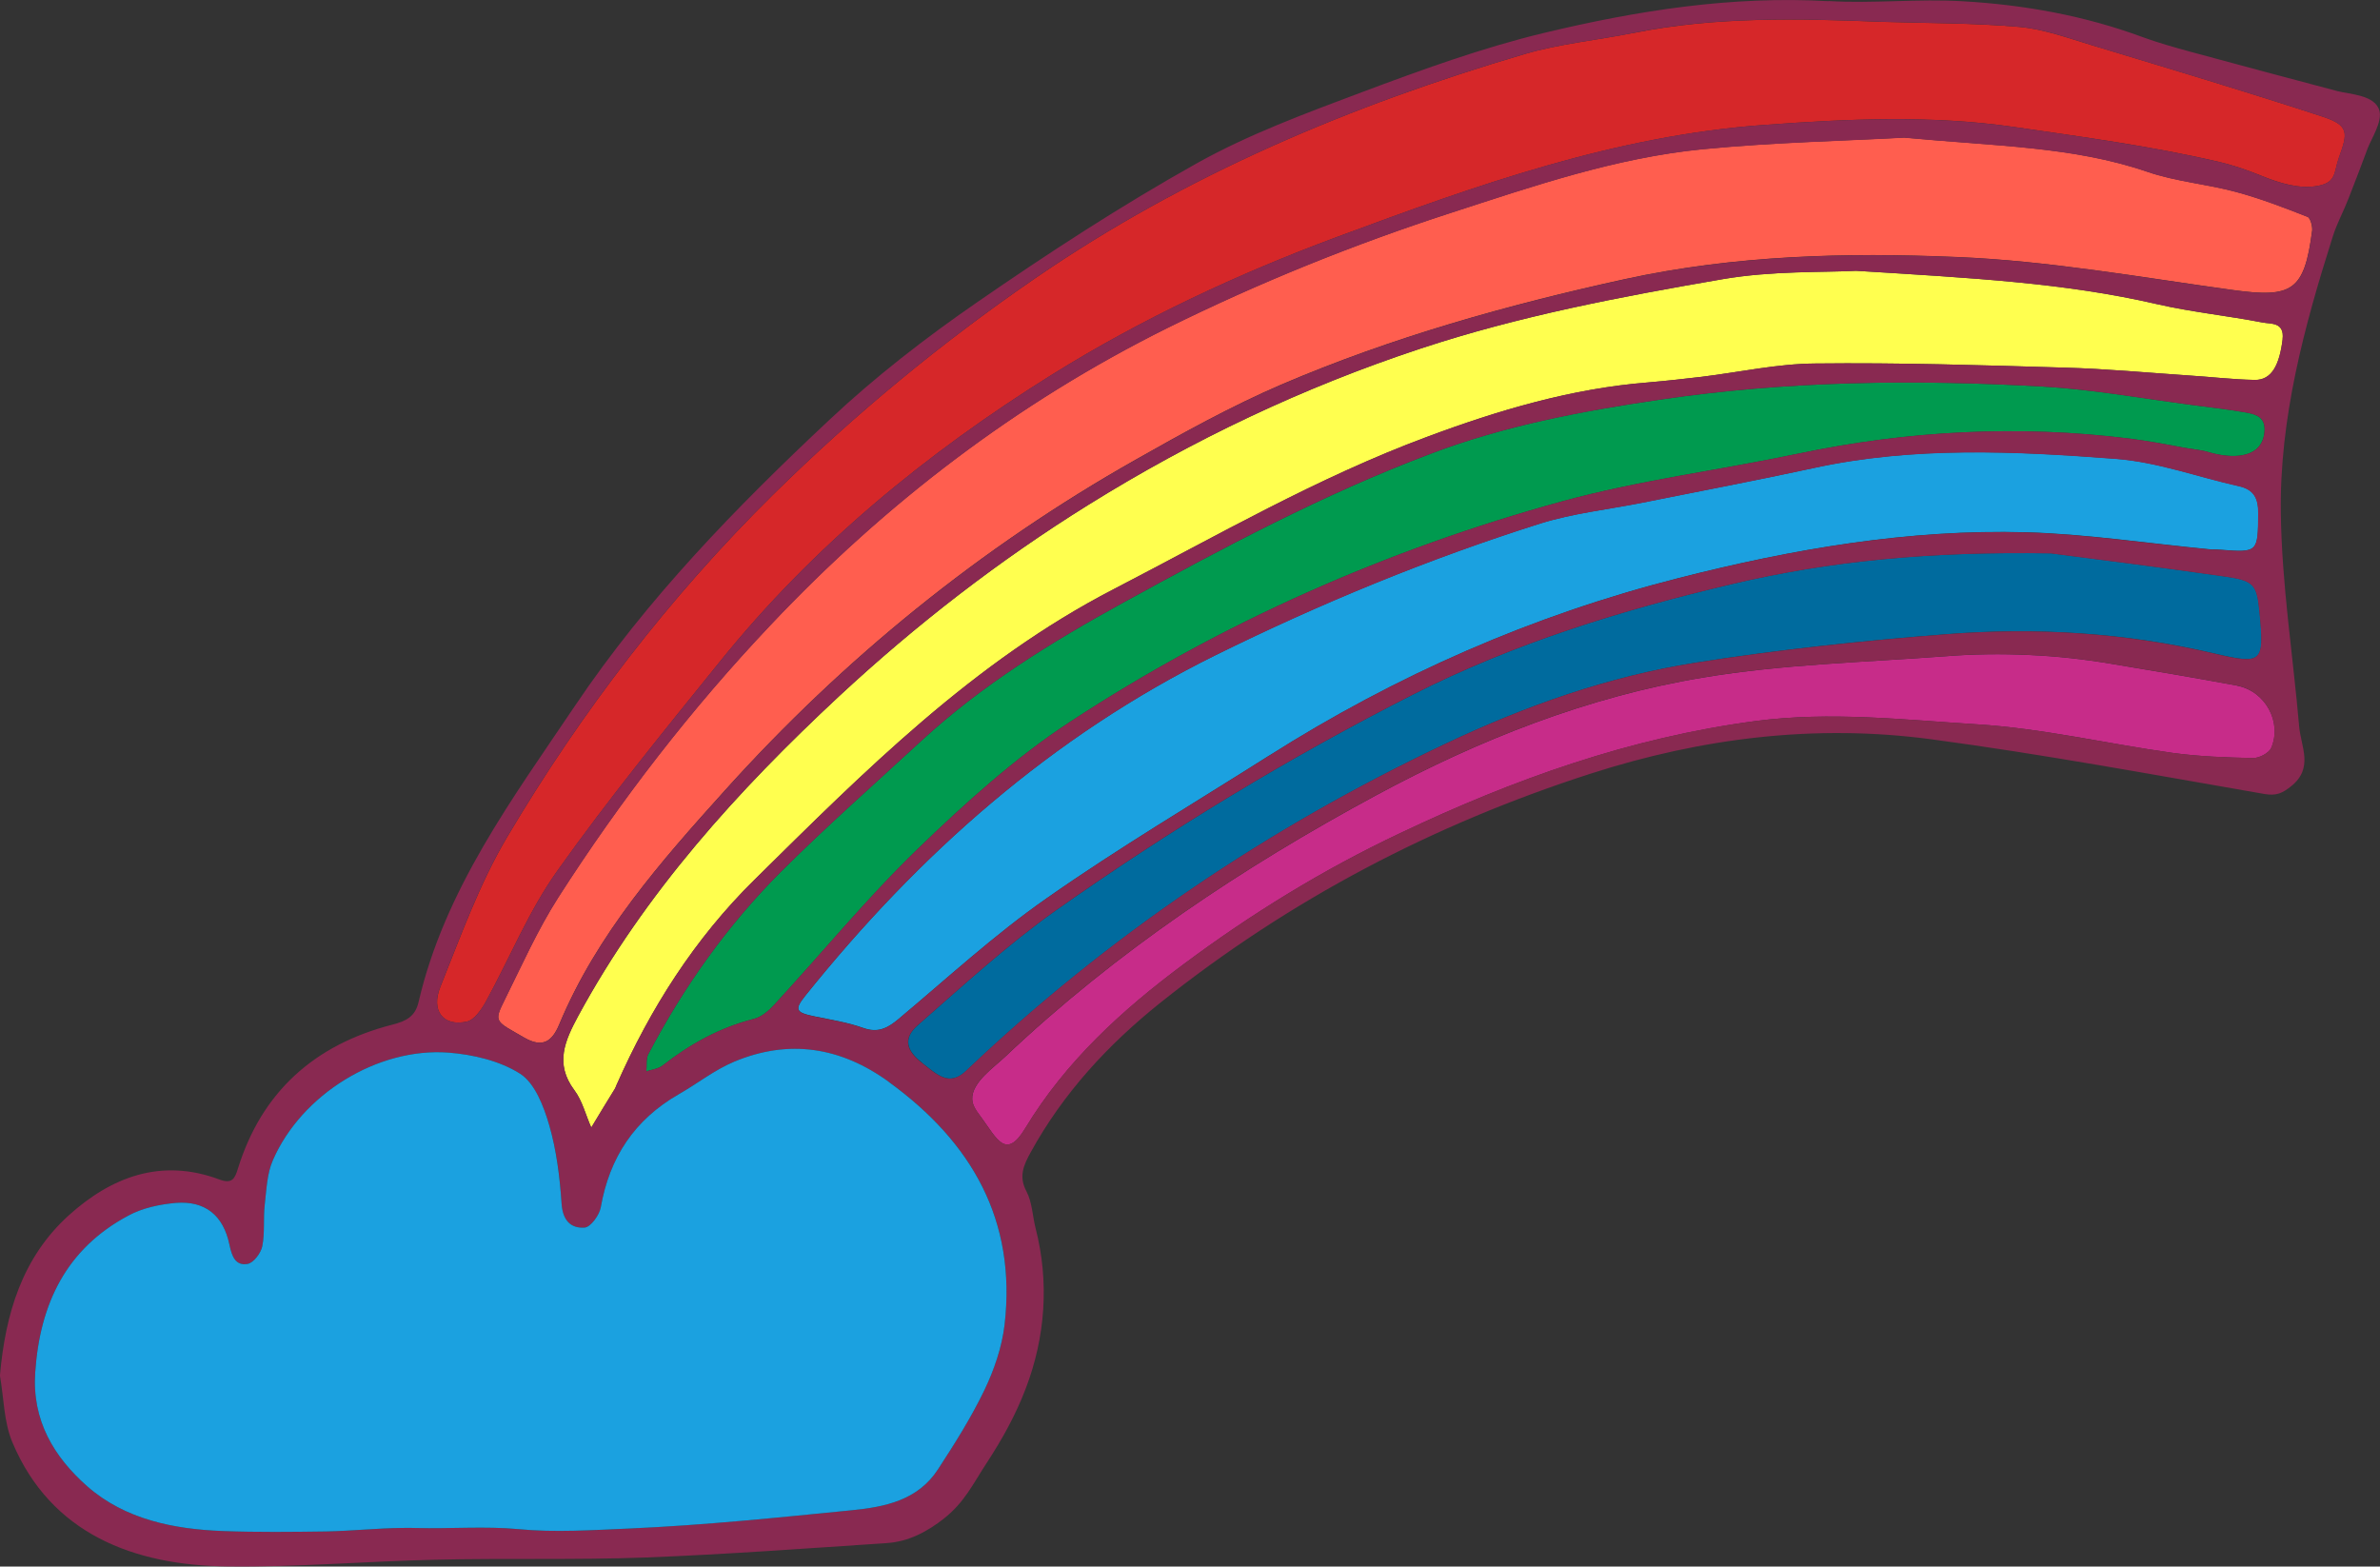 <?xml version="1.0" encoding="UTF-8"?>
<svg id="Layer_2" data-name="Layer 2" xmlns="http://www.w3.org/2000/svg" viewBox="0 0 298.82 196.69">
  <rect x="0" y="0" width="298.82" height="196.69" fill="#333333" stroke="none"/>
  <defs>
    <style>
      .cls-1 {
        fill: #009a4f;
      }

      .cls-2 {
        fill: #892951;
      }

      .cls-3 {
        fill: #006b9e;
      }

      .cls-4 {
        fill: #ffff4f;
      }

      .cls-5 {
        fill: #d62729;
      }

      .cls-6 {
        fill: #c72c89;
      }

      .cls-7 {
        fill: #ff5e4f;
      }

      .cls-8 {
        fill: #1ba1e0;
      }
    </style>
  </defs>
  <g id="Laag_1" data-name="Laag 1">
    <path class="cls-6" d="m280.86,86.08c-5.23-.97-10.5-1.86-15.75-2.73-3.49-.59-6.9-.96-10.32-1.11-3.54-.17-7.09-.12-10.7.17-10.1.75-20.28.99-30.24,2.66-14.46,2.39-28.16,7.82-40.97,14.73-16.84,9.08-32.75,19.68-46.74,32.94-1.31,1.25-4.13,3.15-4.07,5.25.01.87.65,1.65,1.14,2.31,1.97,2.7,3.09,5.37,5.52,1.36,5.06-8.36,12.13-14.83,19.88-20.59,8.5-6.34,17.47-11.86,27.13-16.43,14.27-6.78,28.9-12.02,44.72-14.11,9.34-1.22,18.5-.16,27.68.41,8.26.5,16.44,2.45,24.68,3.6,3.31.45,6.69.57,10.05.64.78.02,2.01-.62,2.3-1.28,1.37-3.18-.7-7.13-4.31-7.81Z"/>
    <path class="cls-3" d="m115.73,133.41c1.95,1.53,3.45,3.05,5.57,1.04,17.82-16.94,37.94-30.53,60.17-41.06,10.04-4.76,20.47-8.46,31.42-10.19,10.45-1.65,21-2.76,31.54-3.58,11.23-.88,22.45-.18,33.48,2.4,6.16,1.44,6.41,1.23,5.8-5.1-.33-3.5-.66-4.01-4.27-4.53-8.1-1.16-16.21-2.18-21.94-2.92-15.14-.25-27.73.94-40.13,3.88-13.78,3.25-27.24,7.4-39.92,13.83-15.62,7.93-30.57,17.03-44.86,27.11-6.12,4.34-11.7,9.48-17.37,14.44-1.95,1.71-1.29,3.26.52,4.67Z"/>
    <path class="cls-8" d="m159.32,94.89c15.95-10.11,33.13-17.65,51.38-22.3,14.27-3.64,28.9-6.18,43.75-5.76,7.47.21,14.94,1.36,23.24,2.16,0,0,.02,0,.04,0,.14-.02.6,0,1.09.03,4.68.37,4.68.31,4.72-4.57.02-1.85-.51-3-2.45-3.42-5.14-1.15-10.24-3.04-15.44-3.43-12.64-.96-25.33-1.58-37.91,1.15-7.2,1.57-14.45,2.93-21.69,4.39-4.22.83-8.56,1.3-12.65,2.58-14.02,4.43-27.57,10.01-40.77,16.53-20.56,10.17-37.24,24.98-51.5,42.74-1.45,1.81-1.22,2.14,1.25,2.64,2.02.41,4.11.75,6.04,1.44,1.83.64,3.02.01,4.35-1.09,6.14-5.14,12.08-10.62,18.63-15.19,9.04-6.34,18.59-11.99,27.94-17.92Z"/>
    <path class="cls-1" d="m282.1,51.81c-2.18-.39-4.41-.64-6.62-.93-6.34-.82-12.67-1.99-19.04-2.35-16.03-.91-32.03-.72-47.97,1.64-9.86,1.44-19.58,3.27-28.92,6.83-13.41,5.06-26.01,11.79-38.54,18.67-9.04,4.97-17.73,10.34-25.34,17.35-5.89,5.43-11.92,10.74-17.6,16.41-6.74,6.74-12.24,14.48-16.67,22.92-.32.59-.17,1.45-.25,2.17.69-.24,1.5-.32,2.04-.74,3.45-2.69,7.18-4.77,11.48-5.86.95-.23,1.89-1.05,2.6-1.83,5.99-6.5,11.6-13.35,17.93-19.48,5.98-5.77,12.24-11.46,19.18-16,19.04-12.47,39.76-21.61,61.7-27.65,9.71-2.66,19.8-3.93,29.68-6,13.77-2.89,27.63-3.62,41.57-1.9,2.29.29,4.57.71,6.83,1.14,1,.19,2.15.27,3.12.56.28.09.58.16.9.23,2.46.56,5.81.46,6.13-2.71.18-1.85-.94-2.23-2.22-2.47Z"/>
    <path class="cls-4" d="m284.12,40.5c-4.42-.86-8.92-1.31-13.28-2.31-11.64-2.7-23.5-3.3-37.8-4.19-4,.22-10.49-.03-16.75,1.05-12.78,2.2-25.55,4.62-37.94,8.72-14.7,4.86-28.54,11.43-41.67,19.6-11.22,6.98-21.64,15.05-31.31,24.03-12.74,11.87-24.38,24.7-32.77,40.16-1.65,3.07-2.99,5.97-.49,9.31,1.01,1.34,1.43,3.13,2.13,4.7.98-1.64,1.98-3.26,2.97-4.88.08-.14.13-.3.2-.46,4.25-9.62,9.78-18.35,17.33-25.78,13.82-13.65,27.49-27.38,45.08-36.47,12.94-6.7,25.6-14.02,39.3-19.11,8.99-3.36,18.22-6.1,27.87-6.86,2.24-.19,4.47-.44,6.67-.7,4.75-.58,9.5-1.64,14.25-1.67,10.44-.12,20.9.21,31.35.52,5.13.14,10.25.62,15.38.97,2.83.17,5.64.52,8.48.57,2.07.02,3.08-1.8,3.48-5.11.25-2.17-1.47-1.9-2.47-2.09Z"/>
    <path class="cls-7" d="m289.72,27.22c-2.94-1.16-5.91-2.3-8.95-3.12-3.7-1-7.61-1.31-11.2-2.55-9.27-3.17-18.92-3.19-30.5-4.28-7.12.4-16.25.58-25.33,1.46-10.89,1.07-21.24,4.63-31.59,7.99-12.21,3.97-24.06,8.75-35.58,14.45-18.91,9.4-35.4,22.01-49.84,37.31-9.96,10.52-18.82,21.99-26.64,34.19-2.58,4.05-4.56,8.48-6.69,12.78-1.46,2.94-1.25,2.7,2.47,4.85,2.22,1.26,3.43.51,4.34-1.68,4.73-11.35,12.75-20.45,20.78-29.36,14.92-16.57,32.1-30.52,51.56-41.53,5.97-3.38,12.02-6.73,18.3-9.44,13.9-5.95,28.37-10.01,43.16-13.25,13.81-3.01,27.72-3.36,41.6-2.78,11.63.47,23.21,2.56,34.76,4.15,7.44,1.02,8.94.1,9.92-7.4.08-.58-.21-1.66-.59-1.81Z"/>
    <path class="cls-5" d="m205.1,4.13c-4.58.92-9.29,1.36-13.72,2.67-21.8,6.43-42.49,15.14-61.37,28.11-11.84,8.13-22.8,17.19-32.98,27.23-12.99,12.83-24.04,27.24-33.33,42.91-3.49,5.87-5.85,12.47-8.41,18.85-1.22,3.04.39,5.01,3.31,4.37.95-.19,1.84-1.51,2.4-2.5,3.01-5.49,5.39-11.41,9-16.46,6.41-9.02,13.42-17.61,20.38-26.23,11.7-14.52,25.96-26.22,41.7-36.04,11.28-7.02,23.34-12.66,35.85-17.31,17.43-6.46,34.88-12.72,53.66-14.05,10.44-.76,20.89-1.24,31.27.26,8.54,1.24,17.11,2.39,25.51,4.33,2.12.49,3.67,1.04,5.68,1.85,2.17.87,4.66,1.66,7.01,1.21,2.33-.45,1.95-1.71,2.61-3.56,1.1-3.03,1.31-4.01-1.98-5.1-9.57-3.14-19.23-6.02-28.87-8.94-3.07-.92-6.16-2.07-9.29-2.35-5.75-.5-11.55-.46-17.32-.64-10.4-.41-20.83-.67-31.1,1.4Z"/>
    <path class="cls-2" d="m229.59.15c-12.16-.7-24.05,1.18-35.76,3.99-7.77,1.87-15.35,4.63-22.85,7.44-7.03,2.64-14.19,5.28-20.71,8.92-9.51,5.32-18.69,11.3-27.66,17.5-6.44,4.45-12.72,9.31-18.45,14.69-11.71,10.97-22.94,22.5-31.95,35.9-7.86,11.68-16.38,23.09-19.66,37.23-.42,1.8-1.53,2.39-3.33,2.84-9.69,2.5-16.36,8.39-19.36,18.1-.38,1.22-.71,1.93-2.34,1.32-7.29-2.71-13.55-.32-18.94,4.56-5.81,5.3-7.9,12.3-8.59,20.07.5,2.8.48,5.82,1.57,8.39,4.84,11.49,15.25,15.45,27.01,15.57,8.66.11,17.32-.64,25.99-.84,8.83-.21,17.66.05,26.5-.28,10.1-.39,20.2-1.14,30.29-1.81,2.72-.18,5.08-1.43,7.19-3.1,2.6-2.07,3.62-4.34,5.42-7.08,1.88-2.88,3.57-5.93,4.8-9.16,2.5-6.49,3-13.46,1.26-20.2-.39-1.54-.42-3.24-1.14-4.61-1.01-1.88-.36-3.29.52-4.9,4.08-7.43,9.69-13.51,16.26-18.77,16.22-12.95,34.28-22.41,54.04-28.78,13.98-4.5,28.26-6.26,42.78-4.32,14,1.87,27.92,4.46,41.84,6.87,1.48.25,2.24-.09,3.35-.98,2.85-2.29,1.22-4.96,1-7.5-.77-8.91-2.18-17.79-2.3-26.7-.19-11.97,2.93-23.5,6.53-34.84.51-1.62,1.35-3.14,1.96-4.73.83-2.09,1.62-4.2,2.41-6.31.48-1.25,1.84-3.31,1.48-4.71-.52-2.01-3.7-2.07-5.28-2.48-6.19-1.64-12.39-3.29-18.56-4.97-2-.55-3.99-1.11-5.93-1.82-7.27-2.69-14.86-4.05-22.54-4.49-5.61-.34-11.27.31-16.86-.03Zm-103.46,166.18c-.33,2.79-1.31,5.64-2.53,8.2-1.66,3.45-3.74,6.73-5.83,9.95-2.52,3.89-6.65,4.73-10.84,5.14-9.27.92-18.55,1.87-27.85,2.29-4.6.2-9.4.53-13.98.08-4.2-.39-8.58-.03-12.83-.14-.56-.02-1.11-.03-1.67-.01-3.18.02-6.42.38-9.62.44-4.33.07-8.67.11-12.99-.05-6.12-.23-12.26-1.43-17.05-5.63-4.17-3.7-6.93-8.25-6.52-14.28.57-8.62,3.89-15.53,11.7-19.7,1.78-.95,3.93-1.41,5.95-1.59,3.68-.29,5.97,1.54,6.74,5.25.32,1.5.78,2.66,2.28,2.41.75-.14,1.67-1.36,1.84-2.22.34-1.7.11-3.5.31-5.23.22-1.89.28-3.88,1.02-5.57,3.58-8.23,13.09-14.17,22.04-13.51,3.09.24,6.47,1.03,9.02,2.66,1.84,1.19,2.93,4.06,3.63,6.42.93,3.17,1.35,6.55,1.56,9.88.13,2.12,1.17,3.12,2.87,3.01.77-.04,1.88-1.57,2.05-2.55,1.1-6.27,4.25-11.01,9.77-14.18,2.36-1.36,4.53-3.08,7-4.11,6.88-2.87,13.41-1.81,19.42,2.56,10.36,7.52,16.03,17.34,14.51,30.47Zm-10.93-37.59c5.68-4.96,11.25-10.1,17.37-14.44,14.3-10.09,29.25-19.18,44.86-27.11,12.67-6.43,26.14-10.58,39.92-13.83,12.4-2.93,24.99-4.13,40.13-3.88,5.74.74,13.84,1.76,21.94,2.92,3.61.52,3.94,1.03,4.27,4.53.61,6.32.36,6.54-5.8,5.1-11.04-2.58-22.26-3.28-33.48-2.4-10.54.82-21.09,1.94-31.54,3.58-10.95,1.73-21.38,5.43-31.42,10.19-22.23,10.52-42.35,24.11-60.17,41.06-2.12,2.01-3.62.49-5.57-1.04-1.81-1.41-2.47-2.96-.52-4.67Zm-2.45-.74c-1.32,1.11-2.51,1.73-4.35,1.09-1.93-.69-4.02-1.03-6.04-1.44-2.46-.5-2.69-.83-1.25-2.64,14.26-17.76,30.94-32.57,51.5-42.74,13.2-6.51,26.75-12.09,40.77-16.53,4.09-1.28,8.43-1.75,12.65-2.58,7.24-1.46,14.49-2.83,21.69-4.39,12.57-2.73,25.27-2.11,37.91-1.15,5.21.39,10.3,2.28,15.44,3.43,1.94.42,2.47,1.57,2.45,3.42-.03,4.87-.03,4.93-4.72,4.57-.48-.04-.95-.05-1.09-.03-.02,0-.04,0-.04,0-8.29-.8-15.77-1.95-23.24-2.16-14.85-.43-29.48,2.12-43.75,5.76-18.25,4.64-35.43,12.18-51.38,22.3-9.35,5.93-18.9,11.57-27.94,17.92-6.55,4.57-12.48,10.04-18.63,15.19Zm165.43-71.01c-.32-.07-.62-.14-.9-.23-.98-.29-2.12-.37-3.12-.56-2.26-.43-4.55-.85-6.83-1.14-13.95-1.73-27.81-.99-41.57,1.9-9.87,2.07-19.97,3.34-29.68,6-21.94,6.04-42.66,15.18-61.7,27.65-6.93,4.54-13.19,10.22-19.18,16-6.34,6.13-11.95,12.98-17.93,19.48-.71.78-1.64,1.6-2.6,1.83-4.3,1.09-8.04,3.17-11.48,5.86-.54.43-1.35.5-2.04.74.08-.72-.07-1.57.25-2.17,4.43-8.44,9.94-16.19,16.67-22.92,5.68-5.66,11.71-10.97,17.6-16.41,7.61-7.01,16.3-12.38,25.34-17.35,12.52-6.88,25.12-13.61,38.54-18.67,9.34-3.55,19.06-5.38,28.92-6.83,15.95-2.36,31.95-2.54,47.97-1.64,6.37.36,12.7,1.53,19.04,2.35,2.21.29,4.43.54,6.62.93,1.28.24,2.4.62,2.22,2.47-.32,3.17-3.67,3.27-6.13,2.71Zm6.98,36.9c-.28.66-1.51,1.3-2.3,1.28-3.36-.07-6.74-.19-10.05-.64-8.24-1.15-16.42-3.09-24.68-3.6-9.19-.57-18.34-1.62-27.68-.41-15.82,2.08-30.44,7.32-44.72,14.11-9.65,4.57-18.63,10.09-27.13,16.43-7.75,5.76-14.83,12.22-19.88,20.59-2.42,4.01-3.55,1.34-5.52-1.36-.48-.66-1.12-1.45-1.14-2.31-.06-2.1,2.76-4,4.07-5.25,13.99-13.26,29.9-23.86,46.74-32.94,12.81-6.91,26.51-12.34,40.97-14.73,9.96-1.66,20.14-1.91,30.24-2.66,3.61-.29,7.16-.34,10.7-.17,3.42.15,6.83.52,10.32,1.11,5.25.87,10.52,1.76,15.75,2.73,3.6.68,5.68,4.63,4.31,7.81Zm1.43-51.3c-.41,3.31-1.41,5.13-3.48,5.11-2.84-.05-5.65-.4-8.48-.57-5.13-.34-10.25-.83-15.38-.97-10.44-.31-20.91-.64-31.35-.52-4.75.03-9.5,1.09-14.25,1.67-2.2.25-4.43.51-6.67.7-9.65.76-18.88,3.5-27.87,6.86-13.7,5.09-26.35,12.41-39.3,19.11-17.59,9.1-31.25,22.83-45.08,36.47-7.55,7.44-13.08,16.17-17.33,25.78-.07.16-.11.32-.2.46-1,1.62-2,3.24-2.97,4.88-.7-1.57-1.12-3.36-2.13-4.7-2.49-3.34-1.15-6.24.49-9.31,8.38-15.47,20.02-28.3,32.77-40.16,9.67-8.98,20.09-17.05,31.31-24.03,13.13-8.17,26.97-14.74,41.67-19.6,12.4-4.1,25.16-6.52,37.94-8.72,6.26-1.07,12.76-.83,16.75-1.05,14.29.89,26.16,1.49,37.8,4.19,4.36,1,8.86,1.45,13.28,2.31,1,.19,2.72-.08,2.47,2.09Zm3.71-13.56c-.98,7.5-2.48,8.42-9.92,7.4-11.55-1.59-23.13-3.69-34.76-4.15-13.88-.58-27.79-.23-41.6,2.78-14.79,3.24-29.26,7.3-43.16,13.25-6.29,2.7-12.34,6.06-18.3,9.44-19.46,11.01-36.64,24.95-51.56,41.53-8.04,8.91-16.06,18.01-20.78,29.36-.91,2.19-2.13,2.93-4.34,1.68-3.72-2.15-3.93-1.92-2.47-4.85,2.13-4.3,4.1-8.73,6.69-12.78,7.82-12.2,16.68-23.67,26.64-34.19,14.44-15.3,30.93-27.91,49.84-37.31,11.52-5.7,23.37-10.49,35.58-14.45,10.36-3.36,20.7-6.92,31.59-7.99,9.07-.88,18.2-1.06,25.33-1.46,11.59,1.09,21.24,1.11,30.5,4.28,3.59,1.24,7.51,1.54,11.2,2.55,3.04.82,6,1.96,8.95,3.12.38.15.67,1.23.59,1.81Zm-27.49-23.3c9.64,2.92,19.3,5.8,28.87,8.94,3.29,1.09,3.08,2.07,1.98,5.1-.66,1.85-.28,3.11-2.61,3.56-2.35.45-4.84-.33-7.01-1.21-2.01-.81-3.56-1.36-5.68-1.85-8.4-1.94-16.96-3.09-25.51-4.33-10.39-1.49-20.84-1.02-31.27-.26-18.77,1.32-36.23,7.58-53.66,14.05-12.51,4.64-24.58,10.29-35.85,17.31-15.74,9.82-30,21.52-41.7,36.04-6.96,8.62-13.98,17.21-20.38,26.23-3.6,5.04-5.98,10.97-9,16.46-.55.99-1.44,2.31-2.4,2.5-2.92.63-4.53-1.33-3.31-4.37,2.56-6.39,4.92-12.98,8.41-18.85,9.29-15.66,20.34-30.08,33.33-42.91,10.19-10.03,21.15-19.1,32.98-27.23,18.88-12.96,39.58-21.68,61.37-28.11,4.43-1.31,9.14-1.75,13.72-2.67,10.28-2.07,20.7-1.81,31.1-1.4,5.78.18,11.58.14,17.32.64,3.13.28,6.22,1.42,9.29,2.35Z"/>
    <path class="cls-8" d="m111.62,135.85c-6.01-4.38-12.54-5.43-19.42-2.56-2.47,1.03-4.64,2.76-7,4.11-5.52,3.17-8.67,7.91-9.77,14.18-.17.98-1.29,2.52-2.05,2.55-1.7.11-2.73-.89-2.87-3.01-.22-3.33-.64-6.71-1.56-9.88-.69-2.36-1.79-5.23-3.63-6.42-2.55-1.63-5.93-2.42-9.02-2.66-8.94-.66-18.46,5.28-22.04,13.51-.74,1.69-.8,3.68-1.02,5.57-.2,1.73.03,3.53-.31,5.23-.17.86-1.09,2.08-1.84,2.22-1.5.26-1.97-.91-2.28-2.41-.77-3.71-3.07-5.54-6.74-5.25-2.02.18-4.17.63-5.95,1.59-7.81,4.17-11.12,11.07-11.7,19.7-.41,6.03,2.35,10.59,6.52,14.28,4.78,4.2,10.93,5.4,17.05,5.63,4.33.16,8.66.11,12.99.05,3.2-.06,6.44-.42,9.62-.44.56-.02,1.11,0,1.67.01,4.25.11,8.63-.25,12.83.14,4.58.45,9.38.11,13.98-.08,9.3-.41,18.57-1.37,27.85-2.29,4.18-.41,8.32-1.25,10.84-5.14,2.1-3.22,4.17-6.5,5.83-9.95,1.23-2.56,2.2-5.41,2.53-8.2,1.52-13.13-4.15-22.95-14.51-30.47Z"/>
  </g>
</svg>